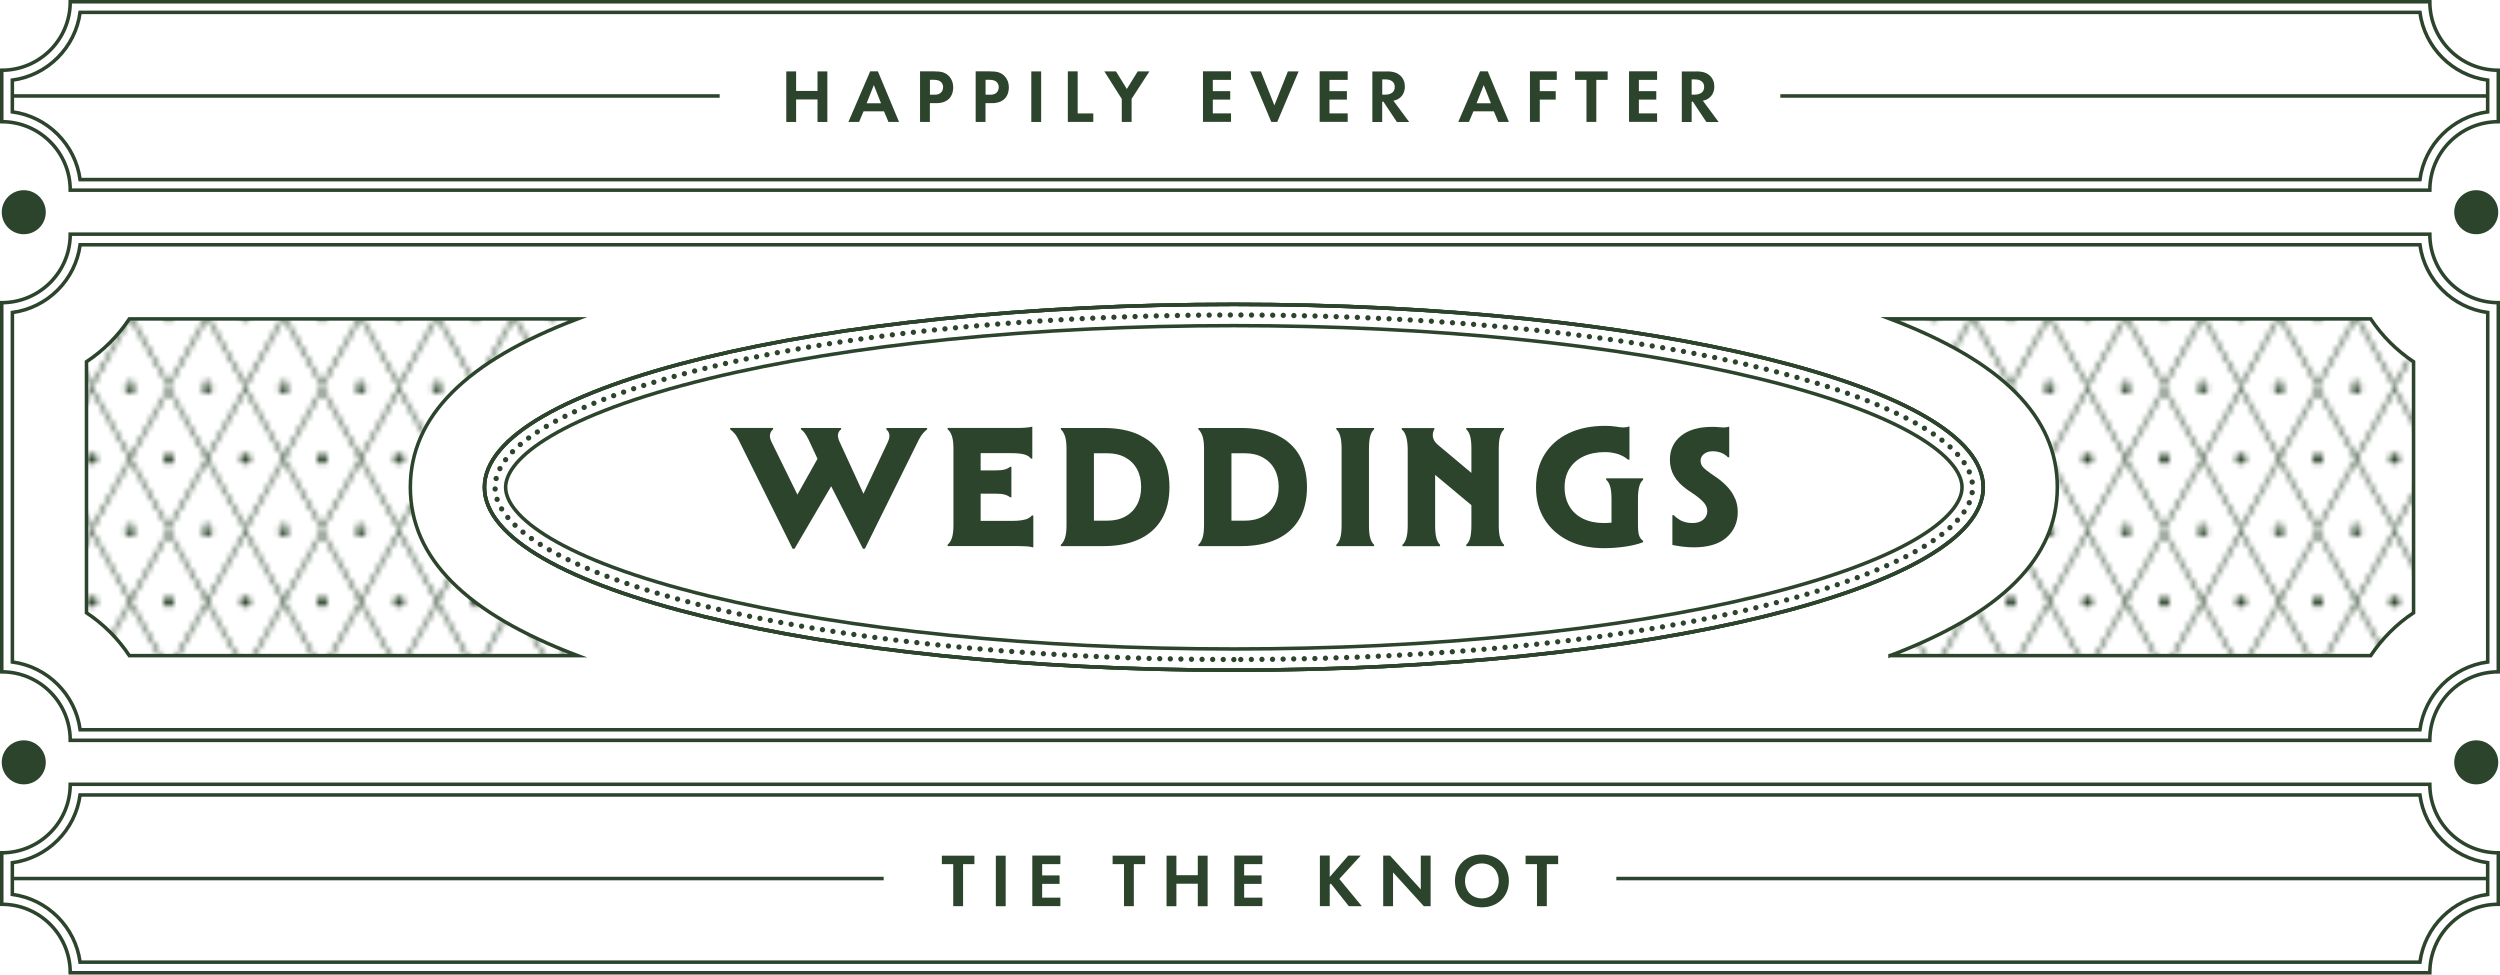 <svg xmlns="http://www.w3.org/2000/svg" xmlns:xlink="http://www.w3.org/1999/xlink" id="Layer_2" data-name="Layer 2" viewBox="0 0 472.29 184.1"><defs><style>      .cls-1, .cls-2, .cls-3, .cls-4 {        fill: none;      }      .cls-5 {        fill: url(#New_Pattern_13);      }      .cls-5, .cls-2, .cls-3, .cls-4 {        stroke: #2c442c;        stroke-miterlimit: 10;      }      .cls-5, .cls-4 {        stroke-width: .67px;      }      .cls-2 {        stroke-dasharray: 0 2;        stroke-linecap: round;      }      .cls-6 {        fill: #2c442c;      }      .cls-3 {        stroke-width: .25px;      }    </style><pattern id="New_Pattern_13" data-name="New Pattern 13" x="0" y="0" width="29" height="26.6" patternTransform="translate(-1302.13 -844.65)" patternUnits="userSpaceOnUse" viewBox="0 0 29 26.6"><g><rect class="cls-1" y="0" width="29" height="26.6"></rect><polygon class="cls-3" points="29 26.78 36.24 39.9 29 53.02 21.76 39.9 29 26.78"></polygon><polygon class="cls-3" points="14.5 26.78 21.74 39.9 14.5 53.02 7.26 39.9 14.5 26.78"></polygon><polygon class="cls-3" points="0 26.78 7.24 39.9 0 53.02 -7.24 39.9 0 26.78"></polygon><polygon class="cls-3" points="36.25 13.48 43.49 26.6 36.25 39.72 29.01 26.6 36.25 13.48"></polygon><g><polygon class="cls-3" points="21.75 13.48 28.99 26.6 21.75 39.72 14.51 26.6 21.75 13.48"></polygon><circle class="cls-6" cx="21.75" cy="26.6" r="1"></circle></g><g><polygon class="cls-3" points="7.25 13.48 14.49 26.6 7.25 39.72 0 26.6 7.25 13.48"></polygon><circle class="cls-6" cx="7.25" cy="26.6" r="1"></circle></g><polygon class="cls-3" points="-7.25 13.48 0 26.6 -7.25 39.72 -14.49 26.6 -7.25 13.48"></polygon><g><polygon class="cls-3" points="29 .18 36.24 13.3 29 26.42 21.76 13.3 29 .18"></polygon><circle class="cls-6" cx="29" cy="13.3" r="1"></circle></g><g><polygon class="cls-3" points="14.5 .18 21.74 13.3 14.5 26.42 7.26 13.3 14.5 .18"></polygon><circle class="cls-6" cx="14.5" cy="13.3" r="1"></circle></g><g><polygon class="cls-3" points="0 .18 7.24 13.3 0 26.42 -7.24 13.3 0 .18"></polygon><circle class="cls-6" cx="0" cy="13.3" r="1"></circle></g><polygon class="cls-3" points="36.25 -13.12 43.49 0 36.25 13.12 29.01 0 36.25 -13.12"></polygon><g><polygon class="cls-3" points="21.75 -13.12 28.99 0 21.75 13.12 14.51 0 21.75 -13.12"></polygon><circle class="cls-6" cx="21.75" cy="0" r="1"></circle></g><g><polygon class="cls-3" points="7.25 -13.12 14.49 0 7.25 13.12 0 0 7.25 -13.12"></polygon><circle class="cls-6" cx="7.25" cy="0" r="1"></circle></g><polygon class="cls-3" points="-7.25 -13.12 0 0 -7.25 13.12 -14.49 0 -7.25 -13.12"></polygon><polygon class="cls-3" points="29 -26.42 36.24 -13.3 29 -.18 21.76 -13.3 29 -26.42"></polygon><polygon class="cls-3" points="14.5 -26.42 21.74 -13.3 14.5 -.18 7.26 -13.3 14.5 -26.42"></polygon><polygon class="cls-3" points="0 -26.42 7.24 -13.3 0 -.18 -7.24 -13.3 0 -26.42"></polygon></g></pattern></defs><g id="Layer_1-2" data-name="Layer 1"><g><g><path class="cls-4" d="M.33,126.92V57.18c7.14,0,12.94-5.79,12.94-12.94h445.76c0,7.14,5.79,12.94,12.94,12.94v69.74c-7.14,0-12.94,5.79-12.94,12.94H13.27c0-7.14-5.79-12.94-12.94-12.94Z"></path><path class="cls-4" d="M457.16,46.24H15.14c-.89,6.64-6.16,11.91-12.8,12.8v66.02c6.64.89,11.91,6.16,12.8,12.8h442.02c.9-6.64,6.17-11.91,12.81-12.8V59.04c-6.64-.89-11.91-6.16-12.81-12.8ZM233.09,126.6c-78.19,0-141.57-15.47-141.57-34.55s63.38-34.55,141.57-34.55,141.58,15.47,141.58,34.55-63.39,34.55-141.58,34.55Z"></path><path class="cls-5" d="M357.06,123.86c21.22-8.04,31.6-18.53,31.6-31.81s-10.38-23.77-31.6-31.81h90.8c2.14,3.21,4.89,5.96,8.1,8.1v47.42c-3.21,2.13-5.96,4.89-8.1,8.1h-90.8ZM24.44,123.86c-2.13-3.21-4.89-5.96-8.1-8.1v-47.42c3.21-2.13,5.96-4.89,8.1-8.1h84.68c-21.22,8.04-31.6,18.53-31.6,31.81s10.38,23.77,31.6,31.81H24.44Z"></path><path class="cls-4" d="M374.67,92.05c0,19.08-63.39,34.55-141.58,34.55s-141.57-15.47-141.57-34.55,63.38-34.55,141.57-34.55,141.58,15.47,141.58,34.55Z"></path><g><path class="cls-6" d="M167.42,81.11c.3.24.5.55.58.94.09.39-.02.91-.32,1.55l-4.56,9.68-4.52-9.84c-.28-.62-.37-1.12-.27-1.49s.29-.65.57-.84v-.26h-7.59v.26c.22.13.44.35.68.66s.5.75.78,1.31l1.67,3.59-3.8,6.77-4.92-10.03c-.24-.52-.32-.97-.24-1.36s.26-.7.57-.94v-.26h-8.11v.26c.24.17.51.43.81.76.3.33.57.76.81,1.28l10.18,20.52h.36l6.92-11.81,6.01,11.81h.36l10.18-20.58c.28-.54.55-.96.82-1.26.27-.3.52-.54.76-.71v-.26h-7.69v.26Z"></path><path class="cls-6" d="M193.66,98.14c-.58.17-1.38.26-2.39.26h-6.01v-5.14h2.71c.8,0,1.41.06,1.84.18s.76.29,1,.5h.26v-5.75h-.26c-.24.21-.57.38-1,.5-.43.12-1.04.18-1.84.18h-2.71v-3.26h5.85c1.01,0,1.81.08,2.39.24.58.16,1,.43,1.26.79h.26v-6.04c-.37.09-.8.15-1.29.19-.5.04-.99.06-1.49.06h-13.22v.26c.34.26.61.68.81,1.26s.29,1.38.29,2.39v14.48c0,1.01-.1,1.8-.29,2.38-.19.57-.46,1-.81,1.28v.26h13.38c.52,0,1.02.02,1.5.05.48.03.92.1,1.31.21v-6.04h-.26c-.28.34-.71.6-1.29.78Z"></path><path class="cls-6" d="M215.23,82.16c-1.86-.87-4.12-1.31-6.77-1.31h-8.05v.26c.32.28.58.71.78,1.28.19.57.29,1.36.29,2.38v14.48c0,1.01-.1,1.8-.29,2.38-.19.57-.45,1-.78,1.28v.26h8.05c2.65,0,4.91-.44,6.77-1.31,1.86-.87,3.28-2.14,4.25-3.8s1.45-3.67,1.45-6.04-.48-4.38-1.45-6.04c-.97-1.66-2.39-2.92-4.25-3.8ZM214.8,95.36c-.52.95-1.26,1.69-2.21,2.21-.96.53-2.08.79-3.38.79h-2.55v-12.73h2.55c1.29,0,2.42.26,3.38.79.96.53,1.7,1.27,2.21,2.21.52.95.78,2.07.78,3.36s-.26,2.41-.78,3.36Z"></path><path class="cls-6" d="M241.21,82.16c-1.86-.87-4.12-1.31-6.77-1.31h-8.05v.26c.32.28.58.71.78,1.28.19.57.29,1.36.29,2.38v14.48c0,1.01-.1,1.8-.29,2.38-.19.57-.45,1-.78,1.28v.26h8.05c2.65,0,4.91-.44,6.77-1.31,1.86-.87,3.28-2.14,4.25-3.8s1.45-3.67,1.45-6.04-.48-4.38-1.45-6.04c-.97-1.66-2.39-2.92-4.25-3.8ZM240.78,95.36c-.52.95-1.26,1.69-2.21,2.21-.96.53-2.08.79-3.38.79h-2.55v-12.73h2.55c1.29,0,2.42.26,3.38.79.96.53,1.7,1.27,2.21,2.21.52.95.78,2.07.78,3.36s-.26,2.41-.78,3.36Z"></path><path class="cls-6" d="M252.45,81.11c.32.28.57.71.74,1.28.17.57.26,1.36.26,2.38v14.48c0,1.01-.09,1.8-.26,2.38-.17.57-.42,1-.74,1.28v.26h7.14v-.26c-.32-.28-.57-.71-.73-1.28-.16-.57-.24-1.36-.24-2.38v-14.48c0-1.01.08-1.8.24-2.38.16-.57.4-1,.73-1.28v-.26h-7.14v.26Z"></path><path class="cls-6" d="M277,81.11c.32.28.57.71.73,1.28.16.57.24,1.36.24,2.38v4.57l-6.37-5.34c-.5-.43-.79-.91-.89-1.42-.1-.52,0-1.02.27-1.52v-.19h-6.17v.26c.37.28.65.74.84,1.39.19.65.29,1.49.29,2.52v14.22c0,1.01-.09,1.8-.26,2.38-.17.57-.42,1-.74,1.28v.26h7.11v-.26c-.3-.28-.53-.71-.69-1.28-.16-.57-.24-1.36-.24-2.38v-9.55l6.85,5.72v3.82c0,1.01-.08,1.8-.24,2.38-.16.57-.4,1-.73,1.28v.26h7.14v-.26c-.32-.28-.57-.71-.74-1.28-.17-.57-.26-1.36-.26-2.38v-14.48c0-1.01.09-1.8.26-2.38.17-.57.42-1,.74-1.28v-.26h-7.14v.26Z"></path><path class="cls-6" d="M303.44,90.65c.32.26.57.67.74,1.25.17.57.26,1.36.26,2.38v4.45c-.47.05-.95.08-1.45.08-1.51,0-2.82-.28-3.93-.82-1.11-.55-1.97-1.33-2.57-2.34-.6-1.01-.91-2.21-.91-3.59s.31-2.56.94-3.55c.62-.99,1.51-1.75,2.65-2.29,1.14-.54,2.49-.81,4.04-.81.5,0,.95.04,1.36.11.41.08.8.17,1.16.28.3.11.61.25.94.42.32.17.61.38.87.61h.29v-6.27c-.37.13-.75.19-1.16.19-.32,0-.78-.05-1.36-.15-.58-.1-1.27-.15-2.07-.15-2.65,0-4.96.47-6.92,1.41-1.96.94-3.47,2.27-4.54,4.01-1.07,1.73-1.6,3.8-1.6,6.19s.53,4.32,1.6,6.04,2.56,3.06,4.49,4.02c1.93.96,4.17,1.44,6.74,1.44,1.31,0,2.64-.1,3.98-.29,1.33-.19,2.48-.47,3.42-.84v-.26c-.32-.21-.57-.53-.73-.94-.16-.41-.24-1.13-.24-2.17v-4.78c0-1.01.08-1.8.24-2.38.16-.57.4-.99.73-1.25v-.29h-6.98v.29Z"></path><path class="cls-6" d="M327.81,94.27c-.3-.75-.73-1.45-1.28-2.08-.55-.63-1.2-1.23-1.96-1.79l-1.32-.91c-.73-.5-1.24-.92-1.54-1.26s-.44-.74-.44-1.2c0-.5.21-.92.63-1.26s.97-.52,1.67-.52c.34,0,.63.03.87.08.24.05.45.11.65.18.28.11.53.24.76.39.23.15.42.31.57.48h.26v-5.78c-.39.11-.74.16-1.07.16-.24,0-.53-.02-.87-.06-.34-.04-.77-.06-1.26-.06-2.54,0-4.51.57-5.91,1.7-1.4,1.13-2.1,2.63-2.1,4.51,0,1.14.27,2.18.81,3.1.54.93,1.38,1.79,2.52,2.59l1.33.9c.84.6,1.45,1.14,1.83,1.6.38.46.57.98.57,1.54,0,.62-.25,1.15-.74,1.58-.5.43-1.16.65-2,.65-.52,0-.96-.05-1.34-.15-.38-.1-.71-.22-.99-.37-.22-.13-.43-.27-.63-.42-.21-.15-.42-.33-.63-.55h-.26v5.62c.43.11,1.03.21,1.79.31.76.1,1.51.15,2.25.15,2.71,0,4.78-.62,6.19-1.86,1.41-1.24,2.12-2.84,2.12-4.8,0-.88-.15-1.7-.45-2.46Z"></path></g><path class="cls-4" d="M374.67,92.05c0,19.08-63.39,34.55-141.58,34.55s-141.57-15.47-141.57-34.55,63.38-34.55,141.57-34.55,141.58,15.47,141.58,34.55Z"></path><path class="cls-4" d="M233.09,122.6c-37.5,0-72.72-3.55-99.16-10-28.32-6.91-38.41-15.14-38.41-20.54s10.09-13.63,38.41-20.54c26.44-6.45,61.65-10,99.16-10s72.72,3.55,99.16,10c28.32,6.91,38.41,15.14,38.41,20.54s-10.09,13.63-38.41,20.54c-26.44,6.45-61.65,10-99.16,10Z"></path><path class="cls-2" d="M233.09,124.6c-83.49,0-139.57-16.83-139.57-32.55s56.08-32.55,139.57-32.55,139.57,16.83,139.57,32.55-56.08,32.55-139.57,32.55Z"></path></g><g><g><path class="cls-6" d="M150.4,17.18h4.04v-3.69h1.86v9.55h-1.86v-4.25h-4.04v4.25h-1.86v-9.55h1.86v3.69Z"></path><path class="cls-6" d="M166.99,21.03h-3.85l-.84,2h-2.02l4.11-9.55h1.46l3.99,9.55h-2l-.84-2ZM166.44,19.51l-1.36-3.44-1.36,3.44h2.72Z"></path><path class="cls-6" d="M176.59,13.49c1.07,0,1.82.12,2.52.73.77.69.97,1.62.97,2.3,0,.37-.06,1.4-.79,2.13-.53.53-1.32.84-2.42.84h-1.2v3.54h-1.86v-9.55h2.78ZM175.68,17.89h.76c.36,0,.82,0,1.22-.3.34-.27.51-.7.51-1.12,0-.53-.26-.89-.53-1.09-.39-.27-.87-.3-1.32-.3h-.64v2.8Z"></path><path class="cls-6" d="M187.1,13.49c1.07,0,1.82.12,2.52.73.77.69.97,1.62.97,2.3,0,.37-.06,1.4-.79,2.13-.53.53-1.32.84-2.42.84h-1.2v3.54h-1.86v-9.55h2.78ZM186.19,17.89h.76c.36,0,.82,0,1.22-.3.34-.27.51-.7.51-1.12,0-.53-.26-.89-.53-1.09-.39-.27-.87-.3-1.32-.3h-.64v2.8Z"></path><path class="cls-6" d="M196.69,13.49v9.55h-1.86v-9.55h1.86Z"></path><path class="cls-6" d="M203.59,13.49v7.94h2.95v1.6h-4.81v-9.55h1.86Z"></path><path class="cls-6" d="M211.91,18.67l-3.28-5.18h2.2l2.05,3.32,2.05-3.32h2.21l-3.36,5.18v4.37h-1.86v-4.37Z"></path><path class="cls-6" d="M232.56,15.09h-3.44v2.13h3.29v1.6h-3.29v2.6h3.44v1.6h-5.3v-9.55h5.3v1.6Z"></path><path class="cls-6" d="M238.2,13.49l2.55,6.41,2.55-6.41h2.03l-4.04,9.55h-1.12l-4.01-9.55h2.03Z"></path><path class="cls-6" d="M254.6,15.09h-3.44v2.13h3.29v1.6h-3.29v2.6h3.44v1.6h-5.3v-9.55h5.3v1.6Z"></path><path class="cls-6" d="M262.03,13.49c1.32,0,1.99.34,2.43.72.73.62.94,1.43.94,2.15,0,.93-.37,1.75-1.12,2.25-.24.17-.59.33-1.04.42l2.98,4.02h-2.32l-2.55-3.84h-.23v3.84h-1.86v-9.55h2.76ZM261.13,17.88h.53c.36,0,1.83-.04,1.83-1.45s-1.46-1.43-1.8-1.43h-.56v2.88Z"></path><path class="cls-6" d="M282.2,21.03h-3.85l-.84,2h-2.02l4.11-9.55h1.46l3.99,9.55h-2l-.84-2ZM281.66,19.51l-1.36-3.44-1.36,3.44h2.72Z"></path><path class="cls-6" d="M294.1,15.09h-3.21v2.13h3.01v1.6h-3.01v4.21h-1.86v-9.55h5.07v1.6Z"></path><path class="cls-6" d="M301.57,15.09v7.94h-1.86v-7.94h-2.15v-1.6h6.15v1.6h-2.15Z"></path><path class="cls-6" d="M313.05,15.09h-3.44v2.13h3.29v1.6h-3.29v2.6h3.44v1.6h-5.3v-9.55h5.3v1.6Z"></path><path class="cls-6" d="M320.49,13.49c1.32,0,1.99.34,2.43.72.73.62.94,1.43.94,2.15,0,.93-.37,1.75-1.12,2.25-.24.17-.59.33-1.04.42l2.98,4.02h-2.32l-2.55-3.84h-.23v3.84h-1.86v-9.55h2.76ZM319.58,17.88h.53c.36,0,1.83-.04,1.83-1.45s-1.46-1.43-1.8-1.43h-.56v2.88Z"></path></g><g><path class="cls-4" d="M13.27,35.93h445.76c0-7.14,5.79-12.94,12.94-12.94v-9.72c-7.14,0-12.94-5.79-12.94-12.94H13.27C13.27,7.48,7.48,13.27.33,13.27v9.72c7.14,0,12.94,5.79,12.94,12.94Z"></path><path class="cls-4" d="M15.13,33.93c-.89-6.64-6.16-11.91-12.8-12.8v-5.99c6.64-.89,11.91-6.16,12.8-12.8h442.03c.89,6.64,6.16,11.91,12.8,12.8v5.99c-6.64.89-11.91,6.16-12.8,12.8H15.13Z"></path></g><line class="cls-4" x1="336.33" y1="18.13" x2="469.96" y2="18.13"></line><line class="cls-4" x1="2.33" y1="18.13" x2="135.96" y2="18.13"></line></g><g><g><path class="cls-4" d="M13.27,183.77h445.76c0-7.14,5.79-12.94,12.94-12.94v-9.72c-7.14,0-12.94-5.79-12.94-12.94H13.27c0,7.14-5.79,12.94-12.94,12.94v9.72c7.14,0,12.94,5.79,12.94,12.94Z"></path><path class="cls-4" d="M15.13,181.77c-.89-6.64-6.16-11.91-12.8-12.8v-5.99c6.64-.89,11.91-6.16,12.8-12.8h442.03c.89,6.64,6.16,11.91,12.8,12.8v5.99c-6.64.89-11.91,6.16-12.8,12.8H15.13Z"></path></g><g><path class="cls-6" d="M181.94,163.25v7.94h-1.86v-7.94h-2.15v-1.6h6.15v1.6h-2.15Z"></path><path class="cls-6" d="M189.99,161.65v9.55h-1.86v-9.55h1.86Z"></path><path class="cls-6" d="M200.32,163.25h-3.44v2.13h3.29v1.6h-3.29v2.6h3.44v1.6h-5.3v-9.55h5.3v1.6Z"></path><path class="cls-6" d="M214.2,163.25v7.94h-1.86v-7.94h-2.15v-1.6h6.15v1.6h-2.15Z"></path><path class="cls-6" d="M222.24,165.34h4.04v-3.69h1.86v9.55h-1.86v-4.25h-4.04v4.25h-1.86v-9.55h1.86v3.69Z"></path><path class="cls-6" d="M238.48,163.25h-3.44v2.13h3.29v1.6h-3.29v2.6h3.44v1.6h-5.3v-9.55h5.3v1.6Z"></path><path class="cls-6" d="M251.2,165.68l3.51-4.04h2.35l-4.04,4.41,4.25,5.14h-2.46l-3.39-4.28-.21.21v4.06h-1.86v-9.55h1.86v4.04Z"></path><path class="cls-6" d="M261.31,171.19v-9.55h1.29l5.81,6.37v-6.37h1.86v9.55h-1.29l-5.81-6.38v6.38h-1.86Z"></path><path class="cls-6" d="M285.05,166.43c0,2.91-2.09,4.98-5.1,4.98s-5.09-2.08-5.09-4.98,2.09-5,5.09-5,5.1,2.09,5.1,5ZM283.13,166.43c0-1.93-1.32-3.31-3.18-3.31s-3.18,1.37-3.18,3.31,1.32,3.29,3.18,3.29,3.18-1.36,3.18-3.29Z"></path><path class="cls-6" d="M292.22,163.25v7.94h-1.86v-7.94h-2.15v-1.6h6.15v1.6h-2.15Z"></path></g><line class="cls-4" x1="305.35" y1="165.97" x2="469.96" y2="165.97"></line><line class="cls-4" x1="2.33" y1="165.97" x2="166.94" y2="165.97"></line></g><circle class="cls-6" cx="467.8" cy="144.02" r="4.16"></circle><circle class="cls-6" cx="467.8" cy="40.09" r="4.16"></circle><circle class="cls-6" cx="4.49" cy="144.02" r="4.16"></circle><circle class="cls-6" cx="4.49" cy="40.09" r="4.16"></circle></g></g></svg>